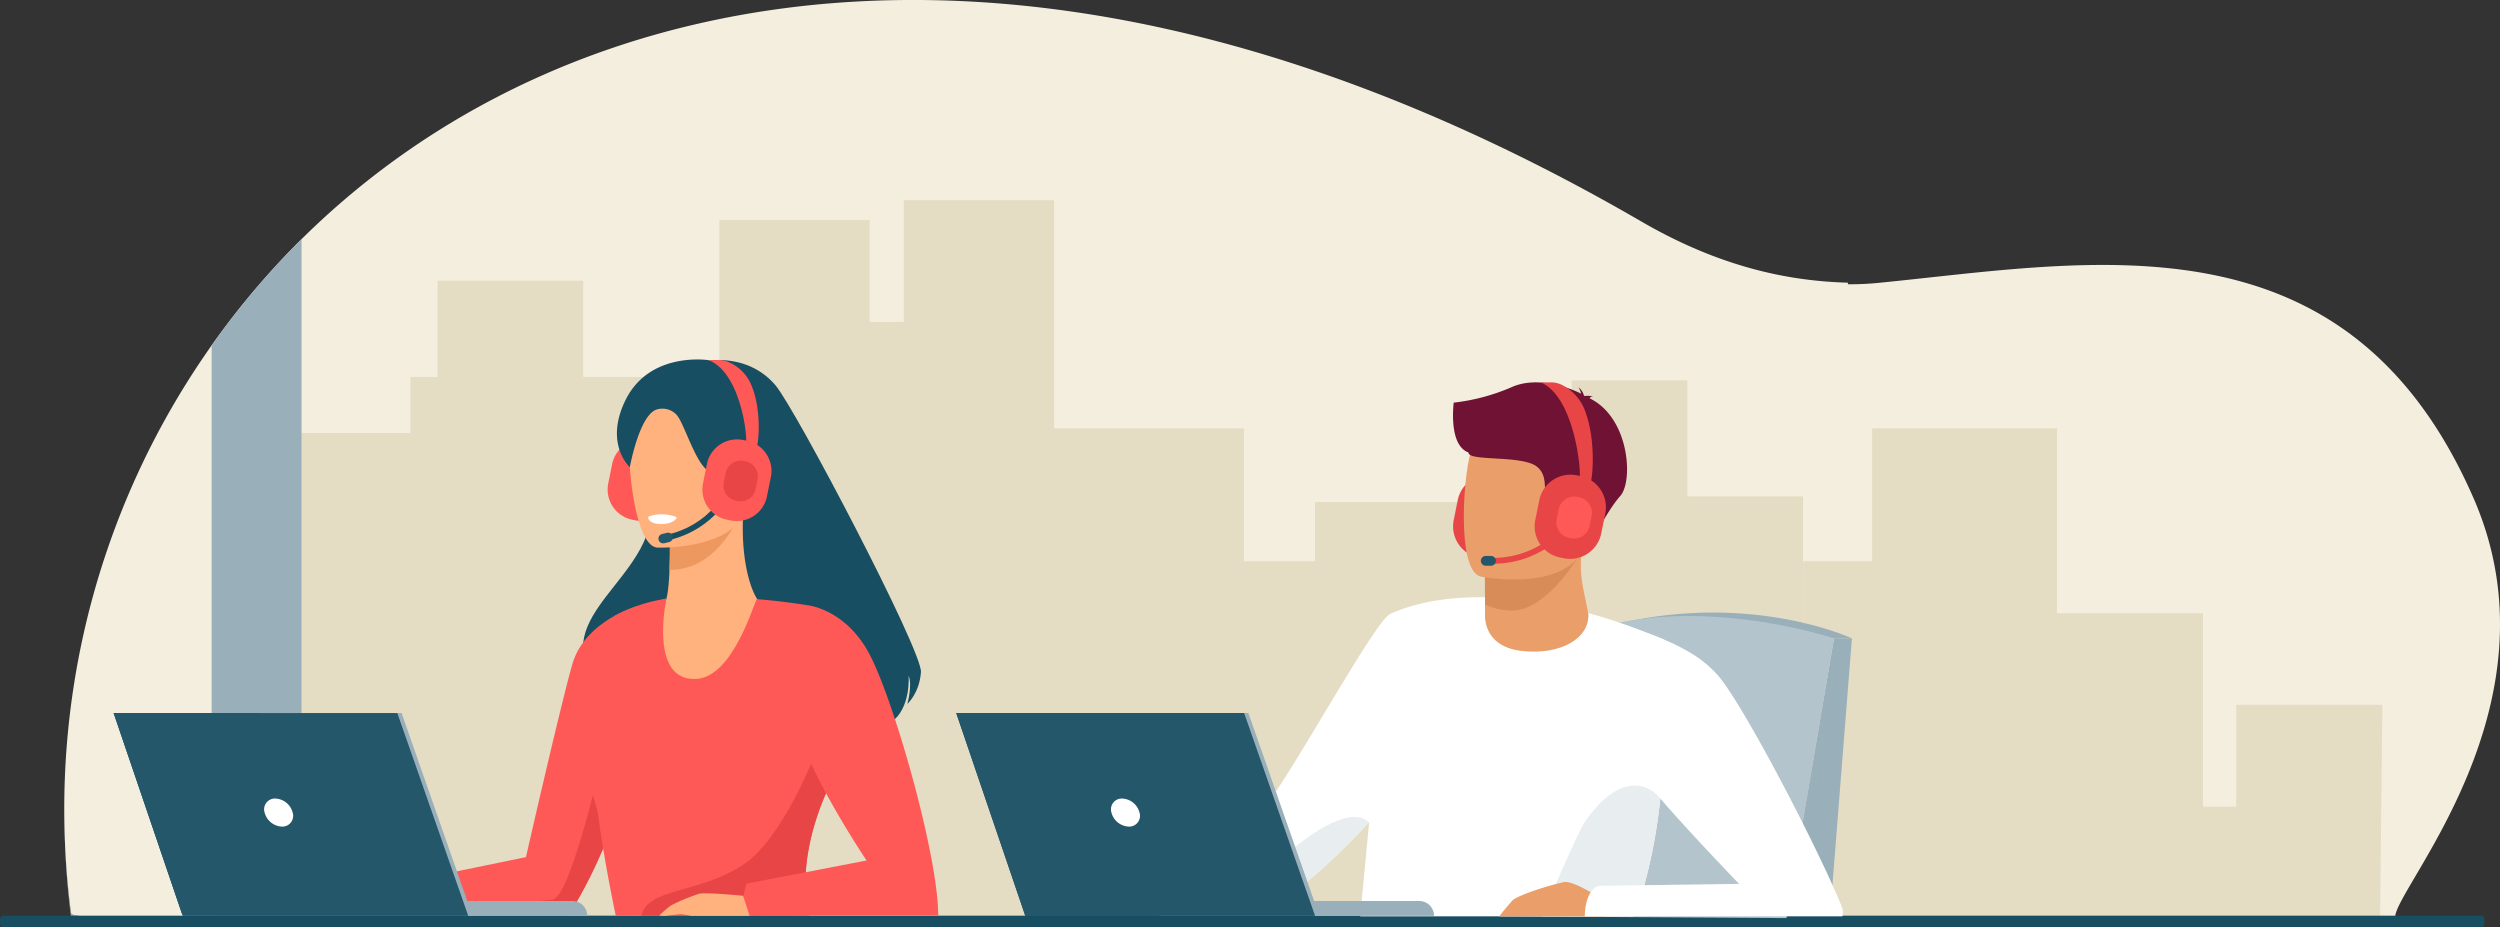 <svg xmlns="http://www.w3.org/2000/svg" width="929.841" height="344.889" viewBox="0 0 929.841 344.889">
  <rect x="0" y="0" width="929.841" height="344.889" fill="#333333" stroke="none"/>
  <g id="Illustration_06" transform="translate(0)">
    <path id="Tracé_627" data-name="Tracé 627" d="M331.992,753.811V991.593l205.781-2.214c-.588-10.394,62.8-78.958,29.134-156.016-47.06-107.725-142.057-87.839-221.282-80.033a107.073,107.073,0,0,1-13.629.481Z" transform="translate(353.076 -648.123)" fill="#f4eede"/>
    <path id="Tracé_628" data-name="Tracé 628" d="M1060.828,791.105c.384,2.988,31.548-.481,31.979,2.457l194.432.674h434.475V556.652A153.787,153.787,0,0,1,1705,555.3c-19.071-2.6-39.06-9.151-60.251-21.482-219.332-127.2-397.919-92.664-498.195,6.647a298.629,298.629,0,0,0-85.729,250.64Z" transform="translate(-1034.405 -451.512)" fill="#f4eede"/>
    <path id="Tracé_629" data-name="Tracé 629" d="M1238.432,1355.98a300.094,300.094,0,0,0,2.407,39.3c.384,2.985,31.548-.481,31.979,2.457l134.331.674h434.475v-.194l-434.475-1.492-134.331-.674c-.434-2.938-31.595.531-31.979-2.457A300.066,300.066,0,0,1,1238.432,1355.98Z" transform="translate(-1214.42 -1054.001)" fill="#ebf3fa" opacity="0.6"/>
    <path id="Tracé_630" data-name="Tracé 630" d="M1108.46,761.18V942.872h583.45V784.765H1648.9v-43.15h-43.01V799.91h-34.82V786.885h-60.652V808.9h-26.4V759.451h-70.658V674.64h-55.874v45.233h-12.741V681.982h-55.874V740.35h-50.639V704.532h-54.158V740.35h-10.1v20.83Z" transform="translate(-1021.312 -600.143)" fill="#d6cbab" opacity="0.5"/>
    <path id="Tracé_631" data-name="Tracé 631" d="M677.595,1112.081l.868-80.588H624.135v37.892h-12.39V997.442H557.417V928.66H488.708v49.454H463.04v133.967s213.757.8,214.561,0Z" transform="translate(207.624 -769.352)" fill="#d6cbab" opacity="0.5"/>
    <path id="Tracé_632" data-name="Tracé 632" d="M2781.071,757.431V970.453H2814.5V717.93a295.667,295.667,0,0,0-33.431,39.5Z" transform="translate(-2702.346 -628.98)" fill="#99afba"/>
    <path id="Tracé_633" data-name="Tracé 633" d="M1271.923,1471.53H350.772a1.453,1.453,0,0,0-1.452,1.452v1.425a1.453,1.453,0,0,0,1.452,1.452h921.151a1.453,1.453,0,0,0,1.452-1.452v-1.425A1.453,1.453,0,0,0,1271.923,1471.53Z" transform="translate(-349.32 -1130.972)" fill="#184e61"/>
    <g id="Groupe_521" data-name="Groupe 521" transform="translate(355.656 142.212)">
      <path id="Tracé_634" data-name="Tracé 634" d="M1372.178,1222.99h6.65l-8.145,103.065H1354.51Z" transform="translate(-1045.688 -1127.776)" fill="#99afba"/>
      <g id="Groupe_520" data-name="Groupe 520" transform="translate(0 0)">
        <path id="Tracé_635" data-name="Tracé 635" d="M1658.2,1106.765l1.428.29a11.825,11.825,0,0,0,13.892-9.221l1.507-7.462a11.825,11.825,0,0,0-9.221-13.892l-1.428-.29a11.825,11.825,0,0,0-13.892,9.221l-1.507,7.461A11.825,11.825,0,0,0,1658.2,1106.765Z" transform="translate(-1463.955 -1041.624)" fill="#e84646"/>
        <path id="Tracé_636" data-name="Tracé 636" d="M1440.582,1209.407s-36.318-17.047-86.072-5.706l79.422,5.706Z" transform="translate(-1107.442 -1114.193)" fill="#99afba"/>
        <path id="Tracé_637" data-name="Tracé 637" d="M1477.395,1315.293l17.668-104.046s-55.642-18.687-98.812,0l-25.68,103.392,106.82.654Z" transform="translate(-1168.573 -1116.029)" fill="#b4c4cc"/>
        <path id="Tracé_638" data-name="Tracé 638" d="M2046.189,1443.679l3.242-.008c.1-4.691.646-9.963,2.249-13.975h0a15.8,15.8,0,0,1,.65-1.445.033.033,0,0,1,.008-.017c.675-1.317,1.131-2.29,1.417-2.994h0c1.66-4.07-2.306.927-2.306.927a38.045,38.045,0,0,0-5.259,17.511Z" transform="translate(-2007.42 -1245.347)" fill="#82b378"/>
        <path id="Tracé_639" data-name="Tracé 639" d="M2084.045,1401.137l0,.008c.381.932.982,2.215,1.868,3.958,0,0,0,.008.009.012.31.6.592,1.238.856,1.9h0c2.563,6.422,3.069,15.283,2.973,22.264l4.294-.008a50.233,50.233,0,0,0-6.965-26.91h0c-.112-.145-5.2-6.521-3.044-1.23Z" transform="translate(-2062.787 -1230.928)" fill="#82b378"/>
        <path id="Tracé_640" data-name="Tracé 640" d="M1521.91,1304.732h101.67a108.369,108.369,0,0,0,3.975-11.59,197.383,197.383,0,0,0,5.971-32.251c.017-.137.029-.282.046-.423a375.974,375.974,0,0,0,1.785-48.209c-.157-6.348-.41-10.256-.427-10.447h0c-.215-.1-.435-.187-.65-.273-5.391-2.261-10.563-4.211-15.519-5.9l-.041-.008c-4.166-1.42-8.178-2.646-12.037-3.706a175.245,175.245,0,0,0-18.931-4.128,137.8,137.8,0,0,0-18.691-1.723c-.252-.008-.5-.008-.749-.017q-2.211-.038-4.277.008c-13.917.3-23.179,3.068-27.862,4.915-.65.256-1.209.5-1.677.712-.062.025-.124.05-.186.078-.53.236-.94.435-1.226.58a.583.583,0,0,0-.112.062c-.137.07-.273.149-.4.224l-7.333,77.049-3.333,35.038Z" transform="translate(-1371.654 -1106.126)" fill="#fff"/>
        <path id="Tracé_641" data-name="Tracé 641" d="M1716.66,1292.138c10.186,4.729,70.776,8.7,76.594,7.023,2.986-.861,15.478-11.863,28.045-25.4l.012-.009c11.892-12.8,23.883-27.871,27.925-38.715a66.346,66.346,0,0,0,1.168-42.069s-15.461-.066-21.763,3.739-42.338,70.18-47.154,71.927-61.9,5.023-68.432,8.124C1713.053,1276.76,1706.482,1287.41,1716.66,1292.138Z" transform="translate(-1667.717 -1110.186)" fill="#fff"/>
        <path id="Tracé_642" data-name="Tracé 642" d="M1591.287,1162l.016,3.751s-1.039,11.73,13.408,13.469,25.4-4.538,25.022-13.589c-1.292-7.014-2.712-11.83-2.8-17.631a40.807,40.807,0,0,1,.526-7.026l-27.995-.6-8.248,1.333.074,20.293Z" transform="translate(-1394.614 -1079.366)" fill="#ea9e6a"/>
        <path id="Tracé_643" data-name="Tracé 643" d="M1596.74,1142.553l.075,20.293a23.72,23.72,0,0,0,10.087,2.244c12.869.021,25.676-20.686,26.082-23.27Z" transform="translate(-1400.142 -1080.215)" fill="#d88d59"/>
        <path id="Tracé_644" data-name="Tracé 644" d="M1586.551,1083.683s35.845,7.3,40.048-15.093,11.656-36.533-11.051-42.139-28.773,2.1-31.99,9.234-6.219,45.522,3,48Z" transform="translate(-1391.6 -1011.487)" fill="#ea9e6a"/>
        <path id="Tracé_645" data-name="Tracé 645" d="M1556.731,1000.591a75.145,75.145,0,0,0,21.8-5.863c9.577-4.149,21.647.455,25.564,2.526a5.828,5.828,0,0,0-.952-2.36,5.261,5.261,0,0,1,2.017,3c.182.133.261.228.215.257a6.771,6.771,0,0,1,3.275.216s-.9-.129-1.217.447a.476.476,0,0,1-.145.157c14.923,7.238,16.265,30.84,11.449,36.293-5.793,6.559-12.745,21.345-12.745,21.345s-2.522-3.5-1.462-9.279-3.934-5.788-10.236-8.426-1.035-9.987-6.546-14.463-25.751-1.88-25.481-5.3c-7.507-2.749-5.536-17.784-5.536-18.554Z" transform="translate(-1371.723 -993.047)" fill="#6f1234"/>
        <path id="Tracé_646" data-name="Tracé 646" d="M1560.552,1403.888a108.321,108.321,0,0,0,3.975-11.589,197.386,197.386,0,0,0,5.971-32.252c.017-.136.029-.281.046-.422-.079.037-.2.245-.286.145-3.959-4.807-14.766-10.07-27.85,9.089-2.613,3.818-14.062,30.566-15.888,35.034h34.032Z" transform="translate(-1308.627 -1205.282)" fill="#e8edf0"/>
        <path id="Tracé_647" data-name="Tracé 647" d="M1615.371,1454.594a10.857,10.857,0,0,0-1.379-6.617s-1.677-1.089-3.9-2.356c-3.321-1.871-7.859-4.141-9.917-3.776-.369.066-.865.174-1.457.319-4.878,1.172-16.252,4.675-17.971,6.724-1.416,1.69-3.346,3.838-4.675,5.706Z" transform="translate(-1374.071 -1255.988)" fill="#ea9e6a"/>
        <path id="Tracé_648" data-name="Tracé 648" d="M1362.671,1321.167h95.794a5.84,5.84,0,0,0-.07-3.221c-2.857-7.217-8.435-19.1-14.857-31.846-4.725-9.379-9.9-19.229-14.79-28.036-6.787-12.231-13.006-22.459-16.658-26.657a43.147,43.147,0,0,0-10.306-8.352,73.216,73.216,0,0,0-9.615-4.8h0c-.215-.1-.435-.186-.65-.273a84.746,84.746,0,0,0-11.958-3.888s-.07,3.027-.079,7.681c-.021,13.5.5,40.715,4.807,47.352a89.291,89.291,0,0,0,6.232,7.925c.083.091.157.186.24.277,1.516,1.776,3.192,3.685,4.952,5.648,10,11.2,22.662,24.351,24.2,25.954.108.108.157.166.157.166h-.186l-26.86.377-8.24.112-17.084.236a6.458,6.458,0,0,0-2.8,2.381c-1.652,2.418-2.161,5.938-2.236,8.973Z" transform="translate(-1128.89 -1122.561)" fill="#fff"/>
        <path id="Tracé_649" data-name="Tracé 649" d="M1788.16,1403.753c10.186,4.729,70.776,8.7,76.594,7.022,2.985-.861,15.478-11.863,28.045-25.4-.621.083-6.368-9.5-32.57,13.424,0,0-6.861,3.056-25.54,1.345S1792.027,1397.807,1788.16,1403.753Z" transform="translate(-1739.217 -1221.801)" fill="#e8edf0"/>
        <g id="Groupe_519" data-name="Groupe 519" transform="translate(0 122.99)">
          <path id="Tracé_650" data-name="Tracé 650" d="M1729.84,1464.434H1799.1a5.524,5.524,0,0,0-5.519-5.524h-63.741v5.524Z" transform="translate(-1621.375 -1388.999)" fill="#99afba"/>
          <path id="Tracé_651" data-name="Tracé 651" d="M1940.02,1290.07H1832.93l25.688,75.434H1966.4Z" transform="translate(-1831.357 -1290.07)" fill="#99afba"/>
          <path id="Tracé_652" data-name="Tracé 652" d="M1836.74,1290.07l25.685,75.434h107.781l-26.38-75.434Z" transform="translate(-1836.74 -1290.07)" fill="#24576a"/>
          <path id="Tracé_653" data-name="Tracé 653" d="M1994.243,1372.1a6.962,6.962,0,0,0,6.423,5.217,4.016,4.016,0,0,0,4.012-5.217,6.962,6.962,0,0,0-6.422-5.217A4.017,4.017,0,0,0,1994.243,1372.1Z" transform="translate(-1936.51 -1335.076)" fill="#fff"/>
          <path id="Tracé_654" data-name="Tracé 654" d="M1975.95,1290.07l25.684,75.434h50.139l-60.057-75.434Z" transform="translate(-1975.949 -1290.07)" fill="#24576a"/>
        </g>
        <path id="Tracé_655" data-name="Tracé 655" d="M1584.941,1106.765l1.429.29a11.825,11.825,0,0,0,13.892-9.221l1.507-7.462a11.825,11.825,0,0,0-9.221-13.892l-1.428-.29a11.825,11.825,0,0,0-13.892,9.221l-1.507,7.461A11.826,11.826,0,0,0,1584.941,1106.765Z" transform="translate(-1360.36 -1041.624)" fill="#e84646"/>
        <path id="Tracé_656" data-name="Tracé 656" d="M1605.5,1031.308c.957-1.727,2.36-15.614-1.457-26.674a17.727,17.727,0,0,0-8.571-10.451,9.154,9.154,0,0,0-4.414-1.143l-3.76.062c12.389,5.246,15.259,33.3,14.294,36.3a1.279,1.279,0,0,1,.1-.207l3.818,2.112Z" transform="translate(-1369.808 -993.04)" fill="#e84646"/>
        <path id="Tracé_657" data-name="Tracé 657" d="M1602.188,1130.873c20.819,0,31.125-16.451,31.225-16.62l-1.859-1.139.932.567-.932-.571c-.1.157-9.8,15.577-29.366,15.577h-.393l-.025,2.182h.418Z" transform="translate(-1402.654 -1063.393)" fill="#e84646"/>
        <path id="Tracé_658" data-name="Tracé 658" d="M1592.771,1110.992l.712.145a5.893,5.893,0,0,0,6.923-4.6l.749-3.719a5.893,5.893,0,0,0-4.6-6.923l-.712-.145a5.893,5.893,0,0,0-6.923,4.6l-.75,3.718A5.893,5.893,0,0,0,1592.771,1110.992Z" transform="translate(-1364.836 -1053.156)" fill="#ff5957"/>
        <path id="Tracé_659" data-name="Tracé 659" d="M1676.118,1152.615h1.963a1.825,1.825,0,0,0,1.817-1.818h0a1.823,1.823,0,0,0-1.817-1.818h-1.963a1.826,1.826,0,0,0-1.818,1.818h0A1.826,1.826,0,0,0,1676.118,1152.615Z" transform="translate(-1479.172 -1084.411)" fill="#24576a"/>
      </g>
    </g>
    <g id="Groupe_525" data-name="Groupe 525" transform="translate(42.265 133.698)">
      <g id="Groupe_523" data-name="Groupe 523" transform="translate(104.104 0)">
        <path id="Tracé_660" data-name="Tracé 660" d="M2303.241,974.921s20.653-7.685,33.556,7.4c7.4,8.65,54.707,98.837,54.14,106.73s-5.077,11.842-5.077,11.842,1.975-6.907.493-10.5c0,0,.952,12.161-6.555,17.341-3.913,2.7-101.3-2.588-109.76-14.38-18.4-25.647,21.784-38.914,20.794-66.619-.571-16.066-16.355-50.193,12.406-51.816Z" transform="translate(-2194.769 -972.763)" fill="#184e61"/>
        <path id="Tracé_661" data-name="Tracé 661" d="M2493.76,1074.152l1.383.277a11.466,11.466,0,0,0,13.469-8.94l1.462-7.234a11.466,11.466,0,0,0-8.94-13.47l-1.383-.277a11.466,11.466,0,0,0-13.469,8.94l-1.462,7.234A11.466,11.466,0,0,0,2493.76,1074.152Z" transform="translate(-2404.967 -1014.551)" fill="#ff5957"/>
        <path id="Tracé_662" data-name="Tracé 662" d="M2520.24,1308.966h64.615c10.96-17.4,20.6-40.889,22.839-59.182,1.069-8.679.472-16.186-2.426-21.316-9.027-15.942,5.292-34.657,5.292-34.657s-19.709,5.578-24.293,21.829c-4.67,16.554-17.2,71.621-17.2,71.621l-47.978,9.867a22.494,22.494,0,0,0-.844,11.838Z" transform="translate(-2519.81 -1102.164)" fill="#ff5957"/>
        <path id="Tracé_663" data-name="Tracé 663" d="M2526.735,1384.018h64.615c10.96-17.4,20.6-40.889,22.84-59.182l-9.586-2.936s-12.128,55.356-19.18,56.2-58.694,5.917-58.694,5.917Z" transform="translate(-2526.304 -1177.217)" fill="#e84646"/>
        <path id="Tracé_664" data-name="Tracé 664" d="M2368.23,1172.863a59.187,59.187,0,0,0,19.589,11.08c30.889,10.911,46.073-14.521,52.719-32.409a27.438,27.438,0,0,0-10.372-4.517c-2.261-.53-4.654-.981-6.638-1.3-3.255-3.13-7.3-14.894-6.513-32.363l-1.536.232-25.771,4.016s.248,8.074-.042,15.652c-.231,5.925-.795,11.552-2.066,12.8-2,.2-3.2.348-3.2.348s0,.008-.016.021a161.951,161.951,0,0,0-16.153,26.442Z" transform="translate(-2287.024 -1055.02)" fill="#ffb27d"/>
        <path id="Tracé_665" data-name="Tracé 665" d="M2428.8,1117.94s.252,8.07-.042,15.648c14.322.182,22.417-12.559,25.813-19.668l-25.771,4.016Z" transform="translate(-2326.122 -1055.354)" fill="#ed985f"/>
        <path id="Tracé_666" data-name="Tracé 666" d="M2330.2,1242.916c.071.555,6.956,22.948,7.031,23.51,2.39,18.745,6.716,38.748,6.716,38.748l9.461-.016,62.445-.124s-7.532-22.732,12.339-57.58q.976-1.714,2.042-3.466c2.828-4.65-15.027-54.346-15.027-54.346s-7.818-1.383-18.786-2.265c-1.035.948-8.654,28.819-22.443,29.668-18,1.11-11.176-29.945-11.176-29.945-7.328,1.47-9.975,2.008-19.386,6.517C2343.421,1193.617,2329.823,1239.856,2330.2,1242.916Z" transform="translate(-2261.279 -1098.233)" fill="#ff5957"/>
        <path id="Tracé_667" data-name="Tracé 667" d="M2427.617,1061.009s33.85,1.42,34.409-19.676,5.3-35.117-16.285-36.918-26,6.141-27.9,13.134.985,42.545,9.776,43.456Z" transform="translate(-2329.646 -991.04)" fill="#ffb27d"/>
        <path id="Tracé_668" data-name="Tracé 668" d="M2495.235,1112.6s-.373,2.509-5.942,2.563c0,0-4.675.049-4.7-2.675,0,0,4.393-2.281,10.641.112Z" transform="translate(-2389.902 -1053.941)" fill="#fff"/>
        <path id="Tracé_669" data-name="Tracé 669" d="M2429.638,1101.053c19.585-4.886,25.416-22.782,25.473-22.96l-2.016-.634,1.01.319-1.006-.319c-.054.17-5.565,16.952-23.97,21.544-.124.029-.244.062-.368.091l.489,2.058c.132-.033.265-.062.393-.1Z" transform="translate(-2326.66 -1033.991)" fill="#184e61"/>
        <path id="Tracé_670" data-name="Tracé 670" d="M2490.252,1131.985l1.846-.46a1.768,1.768,0,0,0,1.284-2.137h0a1.768,1.768,0,0,0-2.136-1.283l-1.847.459a1.768,1.768,0,0,0-1.284,2.137h0A1.768,1.768,0,0,0,2490.252,1131.985Z" transform="translate(-2389.538 -1063.635)" fill="#24576a"/>
        <path id="Tracé_671" data-name="Tracé 671" d="M2450.6,972.732s-21.8-3.4-30.814,14.745c-6.865,13.813-1.139,22.438,1.553,25.08,0,0,3.561-19.842,10.223-21.531a7.192,7.192,0,0,1,7.222,2.1c2.927,3.4,7.163,18.587,12.028,20.914,0,0,15.1,3.731,15.846-1.54s.327-21.676-3.479-24.322-12.575-15.436-12.575-15.436Z" transform="translate(-2333.449 -972.478)" fill="#184e61"/>
        <g id="Groupe_522" data-name="Groupe 522" transform="translate(114.866 0.199)">
          <path id="Tracé_672" data-name="Tracé 672" d="M2408.649,1074.152l1.383.277a11.467,11.467,0,0,0,13.47-8.94l1.462-7.234a11.467,11.467,0,0,0-8.94-13.47l-1.383-.277a11.466,11.466,0,0,0-13.469,8.94l-1.462,7.234A11.466,11.466,0,0,0,2408.649,1074.152Z" transform="translate(-2399.483 -1014.751)" fill="#ff5957"/>
          <path id="Tracé_673" data-name="Tracé 673" d="M2428.593,1006.3c.927-1.5,2.286-13.606-1.416-23.246a15.972,15.972,0,0,0-8.31-9.105,9.658,9.658,0,0,0-4.281-.994l-3.649.054c12.008,4.571,14.795,29.026,13.859,31.63a1.065,1.065,0,0,1,.091-.182l3.7,1.843Z" transform="translate(-2408.657 -972.96)" fill="#ff5957"/>
          <path id="Tracé_674" data-name="Tracé 674" d="M2416.24,1078.244l.688.14a5.71,5.71,0,0,0,6.711-4.455l.729-3.607a5.712,5.712,0,0,0-4.456-6.712l-.691-.141a5.715,5.715,0,0,0-6.713,4.455l-.728,3.6a5.71,5.71,0,0,0,4.455,6.712Z" transform="translate(-2403.819 -1025.927)" fill="#e84646"/>
        </g>
        <path id="Tracé_675" data-name="Tracé 675" d="M2398.315,1377.356s-7.532-22.732,12.339-57.58l-7.4-9.246s-13.1,37.116-29.481,47.94c-16.344,10.8-35.577,8.542-37.9,19.01Z" transform="translate(-2243.74 -1170.555)" fill="#e84646"/>
        <path id="Tracé_676" data-name="Tracé 676" d="M2273.621,1193.244s13.474,1.172,22.5,17.113,26.152,75.509,26.152,98.274h-72.117a22.44,22.44,0,0,1,.844-11.838l44.628-8.613s-26.864-39.891-27.146-57.091,5.135-37.85,5.135-37.85Z" transform="translate(-2119.688 -1101.83)" fill="#ff5957"/>
        <path id="Tracé_677" data-name="Tracé 677" d="M2450.288,1452.945s-14.053-1.375-16.376-.741a69.1,69.1,0,0,0-10.468,4.335,42.173,42.173,0,0,0-4.335,3.731,9.244,9.244,0,0,0,2.857.1c1.056-.236,4.227-.447,5.076-.518a26.372,26.372,0,0,1,3.876.555H2452.7l-2.41-7.465Z" transform="translate(-2320.256 -1253.469)" fill="#ffb27d"/>
      </g>
      <g id="Groupe_524" data-name="Groupe 524" transform="translate(0 131.503)">
        <path id="Tracé_678" data-name="Tracé 678" d="M2564.98,1464.434h69.265a5.524,5.524,0,0,0-5.52-5.524h-63.741v5.524Z" transform="translate(-2458.094 -1388.999)" fill="#99afba"/>
        <path id="Tracé_679" data-name="Tracé 679" d="M2668.07,1290.07l25.684,75.434h107.781l-26.38-75.434Z" transform="translate(-2668.07 -1290.07)" fill="#99afba"/>
        <path id="Tracé_680" data-name="Tracé 680" d="M2671.87,1290.07l25.448,74.738.236.7h106.208l-26.384-75.434Z" transform="translate(-2671.87 -1290.07)" fill="#24576a"/>
        <path id="Tracé_681" data-name="Tracé 681" d="M2829.384,1372.1a6.961,6.961,0,0,0,6.422,5.217,4.016,4.016,0,0,0,4.012-5.217,6.962,6.962,0,0,0-6.422-5.217A4.016,4.016,0,0,0,2829.384,1372.1Z" transform="translate(-2773.228 -1335.076)" fill="#fff"/>
        <path id="Tracé_682" data-name="Tracé 682" d="M2811.09,1290.07l25.448,74.738h48.8l-59.5-74.738Z" transform="translate(-2811.09 -1290.07)" fill="#24576a"/>
      </g>
    </g>
  </g>
</svg>
